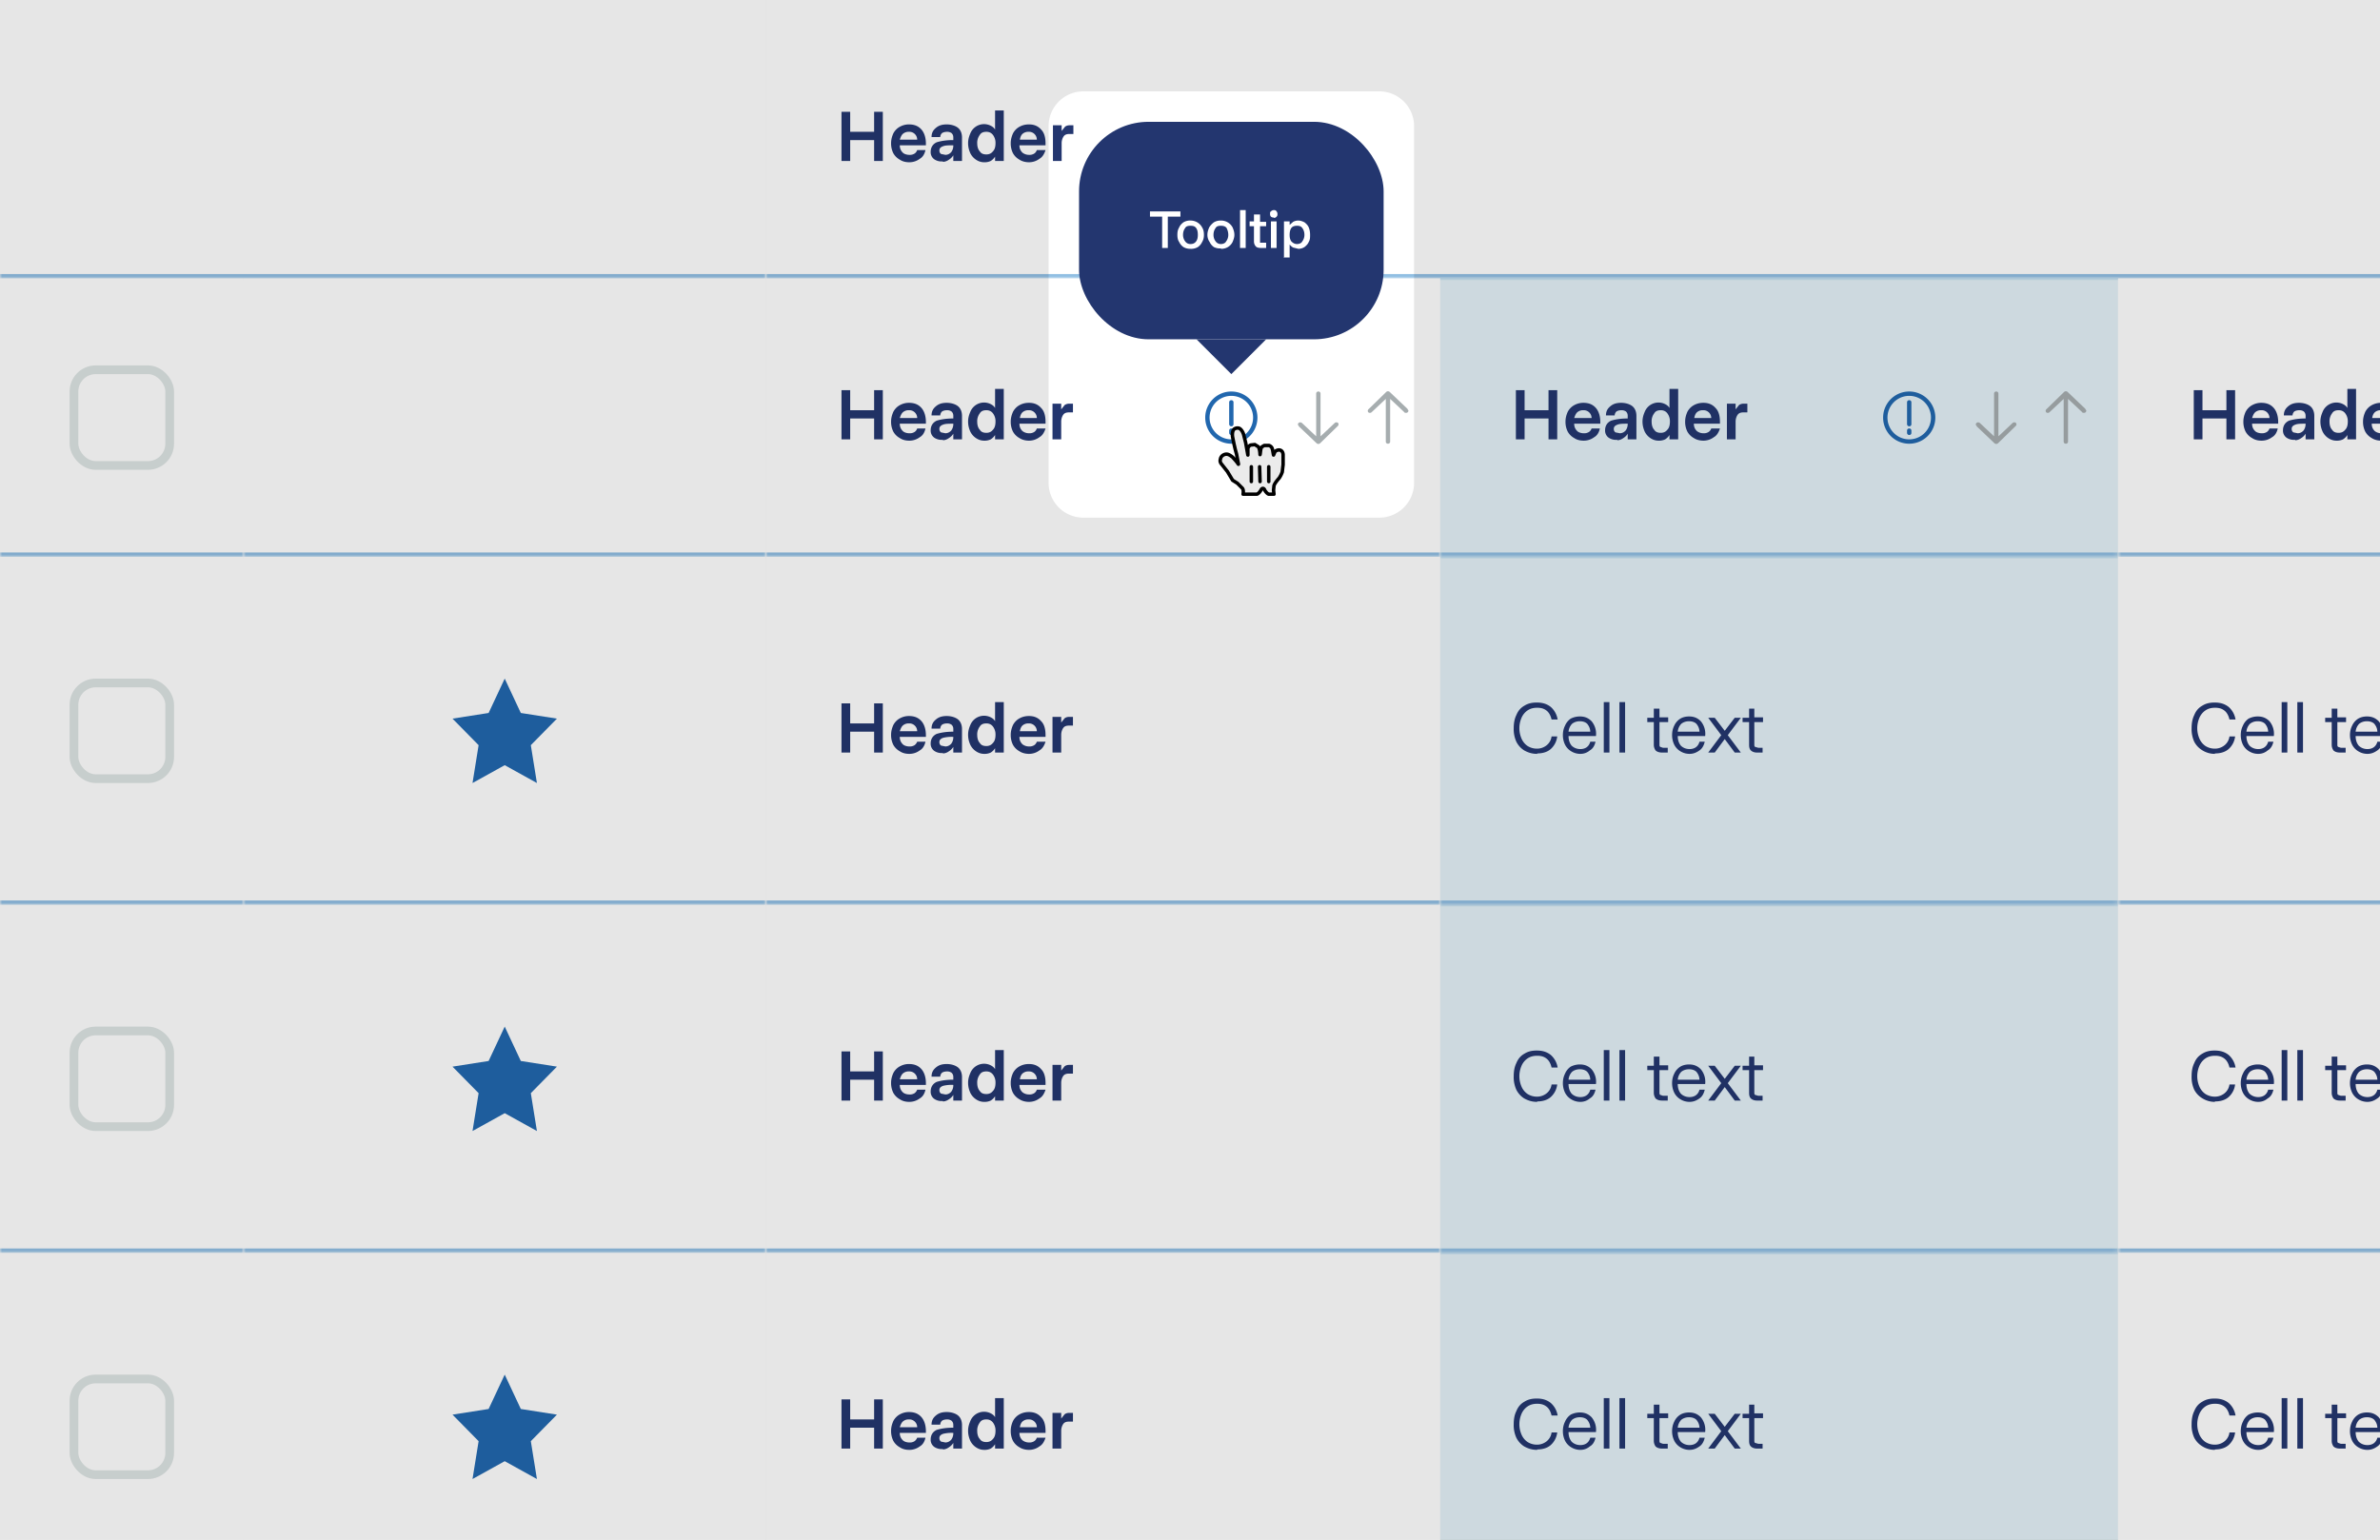 <svg xmlns="http://www.w3.org/2000/svg" width="547" height="354" fill="none"><rect width="100%" height="100%" fill="#808080" stroke="none"/><g clip-path="url(#a)"><path fill="#F8F8F8" d="M0 0h547v354H0z"/><mask id="b" fill="#fff"><path d="M0 0h176v64H0V0Z"/></mask><path fill="#fff" d="M0 0h176v64H0V0Z"/><path fill="#91BFE3" d="M176 63H0v2h176v-2Z" mask="url(#b)"/><mask id="c" fill="#fff"><path d="M176 0h467v64H176V0Z"/></mask><path fill="#fff" d="M176 0h467v64H176V0Z"/><path fill="#23366F" d="M195.4 37h-2V25.7h2v4.6h5.5v-4.6h2V37h-2v-4.8h-5.5V37Zm13.6.3c-.9 0-1.6-.2-2.2-.6a3.8 3.8 0 0 1-1.5-1.5 5 5 0 0 1-.5-2.3c0-.8.2-1.5.5-2.2a3.7 3.7 0 0 1 1.4-1.5c.7-.4 1.4-.6 2.2-.6 1.3 0 2.2.4 2.9 1.2.6.7 1 1.8 1 3.2v.4h-6c0 .8.3 1.3.7 1.7.3.3.9.5 1.5.5a2 2 0 0 0 1.2-.3c.3-.2.5-.5.6-.8h1.9c-.2.9-.6 1.6-1.3 2a4 4 0 0 1-2.4.8Zm1.8-5.2a1.8 1.8 0 0 0-1.9-1.8 2 2 0 0 0-1.3.4c-.4.3-.6.8-.8 1.4h4Zm5.9 5a3 3 0 0 1-2-.5 2 2 0 0 1-.8-1.7c0-1 .5-1.8 1.4-2.2 1-.3 2.2-.5 3.8-.5v-.6c0-.4-.1-.7-.4-1-.3-.2-.6-.3-1-.3-.5 0-.9.1-1.2.3a1.3 1.3 0 0 0-.4.9h-2c0-1 .4-1.6 1-2.1.7-.6 1.5-.8 2.5-.8s2 .3 2.6.8c.6.5.9 1.3.9 2.2V37h-2v-1.3a3 3 0 0 1-1 1c-.4.3-.9.5-1.4.5Zm.5-1.5c.6 0 1-.2 1.4-.6.3-.4.5-.9.5-1.5v-.1c-1 0-1.8 0-2.3.2-.6.2-.9.5-.9 1 0 .3.1.6.4.8l1 .2Zm9 1.7c-.7 0-1.3-.2-1.9-.6a3.8 3.8 0 0 1-1.3-1.5c-.3-.7-.5-1.4-.5-2.3 0-.8.2-1.5.5-2.2a3.4 3.4 0 0 1 4.7-1.8c.4.2.8.5 1 .9v-4.4h2V37h-2v-1a3.2 3.2 0 0 1-1 1 3.2 3.2 0 0 1-1.5.3Zm.5-1.8c.6 0 1.1-.2 1.5-.7.4-.4.6-1 .6-1.9a3 3 0 0 0-.6-1.9c-.4-.5-.9-.7-1.5-.7-.7 0-1.2.2-1.5.7a3 3 0 0 0-.6 2c0 .7.2 1.4.6 1.8.3.5.8.7 1.5.7Zm9.8 1.8c-.8 0-1.6-.2-2.2-.6a3.8 3.8 0 0 1-1.5-1.5 5 5 0 0 1-.5-2.3c0-.8.2-1.5.5-2.2a3.7 3.7 0 0 1 1.4-1.5c.7-.4 1.4-.6 2.3-.6 1.2 0 2.1.4 2.8 1.2.7.7 1 1.8 1 3.2v.4h-6c0 .8.3 1.3.7 1.7.4.3.9.5 1.5.5a2 2 0 0 0 1.2-.3c.3-.2.5-.5.6-.8h2c-.3.9-.7 1.6-1.4 2a4 4 0 0 1-2.4.8Zm1.8-5.2a1.8 1.8 0 0 0-1.9-1.8 2 2 0 0 0-1.3.4c-.4.3-.6.8-.7 1.4h4ZM242 37v-8.2h2v1.3l.8-1a1.8 1.8 0 0 1 1-.3h.9v2h-.9c-.5 0-1 .1-1.3.5-.3.4-.5 1-.5 1.6V37h-2Z"/><path fill="#91BFE3" d="M643 63H176v2h467v-2Z" mask="url(#c)"/><mask id="d" fill="#fff"><path d="M0 64h56v64H0V64Z"/></mask><path fill="#fff" d="M0 64h56v64H0V64Z"/><rect width="22" height="22" x="17" y="85" fill="#fff" stroke="#DDE4E3" stroke-width="2" rx="5"/><path fill="#91BFE3" d="M56 127H0v2h56v-2Z" mask="url(#d)"/><mask id="e" fill="#fff"><path d="M56 64h120v64H56V64Z"/></mask><path fill="#fff" d="M56 64h120v64H56V64Z"/><path fill="#91BFE3" d="M176 127H56v2h120v-2Z" mask="url(#e)"/><mask id="f" fill="#fff"><path d="M176 64h155v64H176V64Z"/></mask><path fill="#fff" d="M176 64h155v64H176V64Z"/><path fill="#23366F" d="M195.4 101h-2V89.7h2v4.6h5.5v-4.6h2V101h-2v-4.8h-5.5v4.8Zm13.6.3c-.9 0-1.6-.2-2.2-.6a3.8 3.8 0 0 1-1.5-1.5 5 5 0 0 1-.5-2.3c0-.8.2-1.5.5-2.2a3.7 3.7 0 0 1 1.4-1.5c.7-.4 1.4-.6 2.2-.6 1.3 0 2.2.4 2.9 1.2.6.7 1 1.8 1 3.2v.4h-6c0 .8.3 1.3.7 1.7.3.3.9.5 1.5.5a2 2 0 0 0 1.2-.3c.3-.2.5-.5.6-.8h1.9c-.2.9-.6 1.6-1.3 2a4 4 0 0 1-2.4.8Zm1.8-5.2a1.8 1.8 0 0 0-1.9-1.8 2 2 0 0 0-1.3.4c-.4.3-.6.8-.8 1.4h4Zm5.9 5a3 3 0 0 1-2-.5 2 2 0 0 1-.8-1.7c0-1 .5-1.8 1.4-2.2 1-.3 2.2-.5 3.8-.5v-.6c0-.4-.1-.7-.4-1-.3-.2-.6-.3-1-.3-.5 0-.9.1-1.2.3a1.3 1.3 0 0 0-.4.9h-2c0-1 .4-1.6 1-2.1.7-.6 1.5-.8 2.5-.8s2 .3 2.6.8c.6.5.9 1.3.9 2.2v5.4h-2v-1.3a3 3 0 0 1-1 1c-.4.3-.9.5-1.4.5Zm.5-1.5c.6 0 1-.2 1.4-.6.3-.4.5-.9.5-1.5v-.1c-1 0-1.8 0-2.3.2-.6.2-.9.5-.9 1 0 .3.1.6.4.8l1 .2Zm9 1.7c-.7 0-1.3-.2-1.9-.6a3.8 3.8 0 0 1-1.3-1.5c-.3-.7-.5-1.4-.5-2.3 0-.8.2-1.5.5-2.2a3.4 3.4 0 0 1 4.7-1.8c.4.2.8.5 1 .9v-4.4h2V101h-2v-1a3.2 3.2 0 0 1-1 1 3.2 3.2 0 0 1-1.5.3Zm.5-1.8c.6 0 1.1-.2 1.5-.7.4-.4.6-1 .6-1.9a3 3 0 0 0-.6-1.9c-.4-.5-.9-.7-1.5-.7-.7 0-1.2.2-1.5.7a3 3 0 0 0-.6 2c0 .7.2 1.4.6 1.8.3.5.8.7 1.5.7Zm9.8 1.8c-.8 0-1.6-.2-2.2-.6a3.8 3.8 0 0 1-1.5-1.5 5 5 0 0 1-.5-2.3c0-.8.2-1.5.5-2.2a3.7 3.7 0 0 1 1.4-1.5c.7-.4 1.4-.6 2.3-.6 1.2 0 2.1.4 2.8 1.2.7.7 1 1.8 1 3.2v.4h-6c0 .8.3 1.3.7 1.7.4.3.9.5 1.5.5a2 2 0 0 0 1.2-.3c.3-.2.5-.5.6-.8h2c-.3.9-.7 1.6-1.4 2a4 4 0 0 1-2.4.8Zm1.8-5.2a1.8 1.8 0 0 0-1.9-1.8 2 2 0 0 0-1.3.4c-.4.3-.6.8-.7 1.4h4Zm3.6 4.9v-8.2h2v1.3l.8-1a1.8 1.8 0 0 1 1-.3h.9v2h-.9c-.5 0-1 .1-1.3.5-.3.4-.5 1-.5 1.6v4.1h-2Z"/><path fill="#2167AE" d="M283 90a6 6 0 1 1 0 12 6 6 0 0 1 0-12Zm0 1a5 5 0 1 0 0 10 5 5 0 0 0 0-10Zm0 7.5c.3 0 .5.2.5.5v.5c0 .3-.2.5-.5.5a.5.5 0 0 1-.5-.5V99c0-.3.2-.5.5-.5Zm0-6.5c.3 0 .5.2.5.5v5c0 .3-.2.5-.5.5a.5.5 0 0 1-.5-.5v-5c0-.3.2-.5.5-.5Z"/><path fill="#A6ADAF" d="m298.5 98 4.1 3.9a.6.6 0 0 0 .8 0l4.1-4a.5.5 0 0 0 0-.7.6.6 0 0 0-.7 0l-3.3 3.1v-9.8c0-.3-.2-.5-.5-.5s-.5.2-.5.5v9.8l-3.2-3a.6.6 0 0 0-.4-.2.5.5 0 0 0-.4.1.5.5 0 0 0-.2.4.5.5 0 0 0 .2.3Zm25-4-4.1-3.9a.6.6 0 0 0-.8 0l-4.1 4a.5.5 0 0 0 0 .7.6.6 0 0 0 .7 0l3.3-3.1v9.8c0 .3.2.5.5.5s.5-.2.5-.5v-9.8l3.2 3c.1.2.3.2.4.2a.5.5 0 0 0 .4-.1.5.5 0 0 0 .2-.4.5.5 0 0 0-.2-.3Z"/><path fill="#91BFE3" d="M331 127H176v2h155v-2Z" mask="url(#f)"/><mask id="g" fill="#fff"><path d="M331 64h155.8v64H331V64Z"/></mask><path fill="#1FB1E6" fill-opacity=".1" d="M331 64h155.8v64H331V64Z"/><path fill="#23366F" d="M350.4 101h-2V89.7h2v4.6h5.5v-4.6h2V101h-2v-4.8h-5.5v4.8Zm13.6.3c-.9 0-1.6-.2-2.2-.6a3.8 3.8 0 0 1-1.5-1.5 5 5 0 0 1-.5-2.3c0-.8.2-1.5.5-2.2a3.7 3.7 0 0 1 1.4-1.5c.7-.4 1.4-.6 2.2-.6 1.3 0 2.2.4 2.9 1.2.6.7 1 1.8 1 3.2v.4h-6c0 .8.3 1.3.7 1.7.3.3.9.5 1.5.5a2 2 0 0 0 1.2-.3c.3-.2.5-.5.6-.8h1.9c-.2.9-.6 1.6-1.3 2a4 4 0 0 1-2.4.8Zm1.8-5.2a1.8 1.8 0 0 0-1.9-1.8 2 2 0 0 0-1.3.4c-.4.3-.6.8-.8 1.4h4Zm5.9 5a3 3 0 0 1-2-.5 2 2 0 0 1-.8-1.7c0-1 .5-1.8 1.4-2.2 1-.3 2.2-.5 3.8-.5v-.6c0-.4-.1-.7-.4-1-.3-.2-.6-.3-1-.3-.5 0-.9.1-1.2.3a1.3 1.3 0 0 0-.4.9h-2c0-1 .4-1.6 1-2.1.7-.6 1.5-.8 2.5-.8s2 .3 2.6.8c.6.5.9 1.3.9 2.2v5.4h-2v-1.3a3 3 0 0 1-1 1c-.4.3-.9.5-1.4.5Zm.5-1.5c.6 0 1-.2 1.4-.6.3-.4.5-.9.5-1.5v-.1c-1 0-1.8 0-2.3.2-.6.2-.9.5-.9 1 0 .3.1.6.4.8l1 .2Zm9 1.7c-.7 0-1.3-.2-1.9-.6a3.8 3.8 0 0 1-1.3-1.5c-.3-.7-.5-1.4-.5-2.3 0-.8.2-1.5.5-2.2a3.4 3.4 0 0 1 4.7-1.8c.4.2.8.5 1 .9v-4.4h2V101h-2v-1a3.2 3.2 0 0 1-1 1 3.2 3.2 0 0 1-1.5.3Zm.5-1.8c.6 0 1.1-.2 1.5-.7.4-.4.6-1 .6-1.9a3 3 0 0 0-.6-1.9c-.4-.5-.9-.7-1.5-.7-.7 0-1.2.2-1.5.7a3 3 0 0 0-.6 2c0 .7.2 1.4.6 1.8.3.5.8.7 1.5.7Zm9.8 1.8c-.8 0-1.6-.2-2.2-.6a3.8 3.8 0 0 1-1.5-1.5 5 5 0 0 1-.5-2.3c0-.8.2-1.5.5-2.2a3.7 3.7 0 0 1 1.4-1.5c.7-.4 1.4-.6 2.3-.6 1.2 0 2.1.4 2.8 1.2.7.7 1 1.8 1 3.2v.4h-6c0 .8.3 1.3.7 1.7.4.3.9.5 1.5.5a2 2 0 0 0 1.2-.3c.3-.2.5-.5.6-.8h2c-.3.9-.7 1.6-1.4 2a4 4 0 0 1-2.4.8Zm1.8-5.2a1.8 1.8 0 0 0-1.9-1.8 2 2 0 0 0-1.3.4c-.4.3-.6.8-.7 1.4h4Zm3.6 4.9v-8.2h2v1.3l.8-1a1.8 1.8 0 0 1 1-.3h.9v2h-.9c-.5 0-1 .1-1.3.5-.3.4-.5 1-.5 1.6v4.1h-2Z"/><path fill="#2167AE" d="M438.8 90a6 6 0 1 1 0 12 6 6 0 0 1 0-12Zm0 1a5 5 0 1 0 0 10 5 5 0 0 0 0-10Zm0 7.5c.3 0 .5.2.5.5v.5c0 .3-.2.5-.5.5a.5.5 0 0 1-.5-.5V99c0-.3.2-.5.5-.5Zm0-6.5c.3 0 .5.2.5.5v5c0 .3-.2.5-.5.5a.5.5 0 0 1-.5-.5v-5c0-.3.2-.5.5-.5Z"/><path fill="#A6ADAF" d="m454.3 98 4.1 3.9a.6.6 0 0 0 .8 0l4.1-4a.5.5 0 0 0 0-.7.6.6 0 0 0-.7 0l-3.3 3.1v-9.8c0-.3-.2-.5-.5-.5s-.5.2-.5.5v9.8l-3.2-3a.6.6 0 0 0-.4-.2.5.5 0 0 0-.4.1.5.5 0 0 0-.2.4.5.5 0 0 0 .2.3Zm25-4-4.1-3.9a.6.6 0 0 0-.8 0l-4.1 4a.5.5 0 0 0 0 .7.6.6 0 0 0 .7 0l3.3-3.1v9.8c0 .3.2.5.5.5s.5-.2.5-.5v-9.8l3.2 3c.1.2.3.2.4.2a.5.5 0 0 0 .4-.1.5.5 0 0 0 .2-.4.5.5 0 0 0-.2-.3Z"/><path fill="#91BFE3" d="M486.8 127H331v2h155.8v-2Z" mask="url(#g)"/><mask id="h" fill="#fff"><path d="M486.8 64h155.8v64H486.8V64Z"/></mask><path fill="#fff" d="M486.8 64h155.8v64H486.8V64Z"/><path fill="#23366F" d="M506.2 101h-2V89.7h2v4.6h5.5v-4.6h2V101h-2v-4.8h-5.5v4.8Zm13.6.3c-.9 0-1.6-.2-2.2-.6a3.8 3.8 0 0 1-1.5-1.5 5 5 0 0 1-.5-2.3c0-.8.2-1.5.5-2.2a3.7 3.7 0 0 1 1.4-1.5c.7-.4 1.4-.6 2.2-.6 1.3 0 2.2.4 2.9 1.2.6.7 1 1.8 1 3.2v.4h-6c0 .8.3 1.3.7 1.7.3.3.9.5 1.5.5a2 2 0 0 0 1.2-.3c.3-.2.5-.5.6-.8h1.9c-.2.9-.6 1.6-1.3 2a4 4 0 0 1-2.4.8Zm1.8-5.2a1.8 1.8 0 0 0-1.9-1.8 2 2 0 0 0-1.3.4c-.4.3-.6.8-.8 1.4h4Zm5.9 5a3 3 0 0 1-2-.5 2 2 0 0 1-.8-1.7c0-1 .5-1.8 1.4-2.2 1-.3 2.2-.5 3.8-.5v-.6c0-.4-.1-.7-.4-1-.3-.2-.6-.3-1-.3-.5 0-.9.1-1.2.3a1.3 1.3 0 0 0-.4.9h-2c0-1 .4-1.6 1-2.1.7-.6 1.5-.8 2.5-.8s2 .3 2.6.8c.6.5.9 1.3.9 2.2v5.4h-2v-1.3a3 3 0 0 1-1 1c-.4.3-.9.5-1.4.5Zm.5-1.5c.6 0 1-.2 1.4-.6.3-.4.5-.9.5-1.5v-.1c-1 0-1.8 0-2.3.2-.6.2-.9.5-.9 1 0 .3.1.6.4.8l1 .2Zm9 1.7c-.7 0-1.3-.2-1.9-.6a3.8 3.8 0 0 1-1.3-1.5c-.3-.7-.5-1.4-.5-2.3 0-.8.2-1.5.5-2.2a3.4 3.4 0 0 1 4.7-1.8c.4.2.8.5 1 .9v-4.4h2V101h-2v-1a3.2 3.2 0 0 1-1 1 3.2 3.2 0 0 1-1.5.3Zm.5-1.8c.6 0 1.1-.2 1.5-.7.4-.4.6-1 .6-1.9a3 3 0 0 0-.6-1.9c-.4-.5-.9-.7-1.5-.7-.7 0-1.2.2-1.5.7a3 3 0 0 0-.6 2c0 .7.2 1.4.6 1.8.3.5.8.7 1.5.7Zm9.8 1.8c-.8 0-1.6-.2-2.2-.6a3.8 3.8 0 0 1-1.5-1.5 5 5 0 0 1-.5-2.3c0-.8.2-1.5.5-2.2a3.7 3.7 0 0 1 1.4-1.5c.7-.4 1.4-.6 2.3-.6 1.2 0 2.1.4 2.8 1.2.7.7 1 1.8 1 3.2v.4h-6c0 .8.3 1.3.7 1.7.4.3.9.5 1.5.5a2 2 0 0 0 1.2-.3c.3-.2.5-.5.6-.8h2c-.3.9-.7 1.6-1.4 2a4 4 0 0 1-2.4.8Zm1.8-5.2a1.8 1.8 0 0 0-1.9-1.8 2 2 0 0 0-1.3.4c-.4.3-.6.8-.7 1.4h4Zm3.6 4.9v-8.2h2v1.3l.8-1a1.8 1.8 0 0 1 1-.3h.9v2h-.9c-.5 0-1 .1-1.3.5-.3.4-.5 1-.5 1.6v4.1h-2Z"/><path fill="#91BFE3" d="M642.6 127H486.8v2h155.8v-2Z" mask="url(#h)"/><mask id="i" fill="#fff"><path d="M0 128h56v80H0v-80Z"/></mask><path fill="#fff" d="M0 128h56v80H0v-80Z"/><rect width="22" height="22" x="17" y="157" fill="#fff" stroke="#DDE4E3" stroke-width="2" rx="5"/><path fill="#91BFE3" d="M56 207H0v2h56v-2Z" mask="url(#i)"/><mask id="j" fill="#fff"><path d="M56 128h120v80H56v-80Z"/></mask><path fill="#fff" d="M56 128h120v80H56v-80Z"/><path fill="#2167AE" fill-rule="evenodd" d="M119.7 163.9 116 156l-3.7 7.9-8.3 1.3 6 6.1-1.4 8.7 7.4-4.1 7.4 4.1-1.4-8.7 6-6.1-8.3-1.3Z" clip-rule="evenodd"/><path fill="#91BFE3" d="M176 207H56v2h120v-2Z" mask="url(#j)"/><mask id="k" fill="#fff"><path d="M176 128h155v80H176v-80Z"/></mask><path fill="#fff" d="M176 128h155v80H176v-80Z"/><path fill="#23366F" d="M195.4 173h-2v-11.3h2v4.6h5.5v-4.6h2V173h-2v-4.8h-5.5v4.8Zm13.6.3c-.9 0-1.6-.2-2.2-.6a3.8 3.8 0 0 1-1.5-1.5 5 5 0 0 1-.5-2.3c0-.8.2-1.5.5-2.2a3.7 3.7 0 0 1 1.4-1.5c.7-.4 1.4-.6 2.2-.6 1.3 0 2.2.4 2.9 1.2.6.7 1 1.8 1 3.2v.4h-6c0 .8.3 1.3.7 1.7.3.3.9.5 1.5.5a2 2 0 0 0 1.2-.3 1.8 1.8 0 0 0 .6-.8h1.9c-.2.9-.6 1.6-1.3 2a4 4 0 0 1-2.4.8Zm1.8-5.2a1.8 1.8 0 0 0-1.9-1.8 2 2 0 0 0-1.3.4c-.4.3-.6.8-.8 1.4h4Zm5.9 5a3 3 0 0 1-2-.5 2 2 0 0 1-.8-1.7c0-1 .5-1.8 1.4-2.2 1-.3 2.2-.5 3.8-.5v-.6c0-.4-.1-.7-.4-1-.3-.2-.6-.3-1-.3-.5 0-.9.1-1.2.3a1.3 1.3 0 0 0-.4.9h-2c0-1 .4-1.6 1-2.1.7-.6 1.5-.8 2.5-.8s2 .3 2.6.8c.6.5.9 1.3.9 2.2v5.4h-2v-1.3a3 3 0 0 1-1 1c-.4.3-.9.5-1.4.5Zm.5-1.5c.6 0 1-.2 1.4-.6.3-.4.5-.9.5-1.5v-.1a8 8 0 0 0-2.3.2c-.6.2-.9.5-.9 1 0 .3.1.6.4.8l1 .2Zm9 1.7c-.7 0-1.3-.2-1.9-.6a3.8 3.8 0 0 1-1.3-1.5c-.3-.7-.5-1.4-.5-2.3 0-.8.2-1.5.5-2.2a3.4 3.4 0 0 1 4.7-1.8c.4.2.8.5 1 .9v-4.4h2V173h-2v-1a3.2 3.2 0 0 1-1 1 3.2 3.2 0 0 1-1.5.3Zm.5-1.8c.6 0 1.1-.2 1.5-.7.4-.4.6-1 .6-1.9a3 3 0 0 0-.6-1.9c-.4-.5-.9-.7-1.5-.7-.7 0-1.2.2-1.5.7a3 3 0 0 0-.6 2c0 .7.2 1.4.6 1.8.3.5.8.7 1.5.7Zm9.8 1.8c-.8 0-1.6-.2-2.2-.6a3.8 3.8 0 0 1-1.5-1.5 5 5 0 0 1-.5-2.3c0-.8.2-1.5.5-2.2a3.7 3.7 0 0 1 1.4-1.5c.7-.4 1.4-.6 2.3-.6 1.2 0 2.1.4 2.8 1.2.7.7 1 1.8 1 3.2v.4h-6c0 .8.3 1.3.7 1.7.4.3.9.5 1.5.5a2 2 0 0 0 1.2-.3c.3-.2.5-.5.6-.8h2c-.3.9-.7 1.6-1.4 2a4 4 0 0 1-2.4.8Zm1.8-5.2a1.8 1.8 0 0 0-1.9-1.8 2 2 0 0 0-1.3.4c-.4.3-.6.8-.7 1.4h4Zm3.6 4.9v-8.2h2v1.3l.8-1c.3-.2.6-.3 1-.3h.9v2h-.9c-.5 0-1 .1-1.3.5-.3.4-.5 1-.5 1.6v4.1h-2Z"/><path fill="#91BFE3" d="M331 207H176v2h155v-2Z" mask="url(#k)"/><mask id="l" fill="#fff"><path d="M331 128h155.8v80H331v-80Z"/></mask><path fill="#1FB1E6" fill-opacity=".1" d="M331 128h155.8v80H331v-80Z"/><path fill="#23366F" d="M353.3 173.3c-1.2 0-2.1-.3-3-.8a5 5 0 0 1-1.8-2 7 7 0 0 1-.6-3.1c0-1.2.2-2.2.6-3 .4-1 1-1.7 1.9-2.2.8-.5 1.7-.7 2.8-.7 1.3 0 2.3.3 3.2 1 .8.7 1.4 1.7 1.6 2.9h-1.4c-.2-.9-.6-1.6-1.1-2-.6-.5-1.3-.7-2.2-.7-.9 0-1.6.2-2.2.6-.6.4-1.1 1-1.4 1.7-.3.7-.5 1.5-.5 2.4 0 .9.2 1.7.5 2.4s.8 1.3 1.4 1.7a4 4 0 0 0 2.2.6c.8 0 1.6-.3 2.2-.8.6-.5 1-1.2 1.1-2h1.3a4.6 4.6 0 0 1-1.5 2.9c-.8.7-1.9 1-3.1 1Zm9.9 0a4 4 0 0 1-2.1-.6 3.7 3.7 0 0 1-1.4-1.5 5 5 0 0 1-.5-2.2c0-.9.2-1.6.5-2.2a3.7 3.7 0 0 1 1.3-1.6c.6-.3 1.3-.5 2.1-.5 1.2 0 2 .4 2.7 1.1a4.5 4.5 0 0 1 1 3.4h-6.3c0 1 .3 1.7.7 2.2.5.5 1.2.8 2 .8 1.2 0 2-.6 2.3-1.7h1.2c-.2.9-.6 1.6-1.3 2-.6.5-1.3.8-2.2.8Zm2.3-5c0-.8-.3-1.4-.7-1.9-.4-.4-1-.6-1.7-.6s-1.3.2-1.8.6a3 3 0 0 0-.8 1.8h5Zm4.4 4.7h-1.3v-11.6h1.3V173Zm3.6 0h-1.3v-11.6h1.3V173Zm8.5 0c-.7 0-1.2-.2-1.5-.5-.2-.3-.4-.7-.4-1.3V166h-1.5v-1h1.5v-2.1h1.3v2h2v1.1h-2v5.1c0 .3 0 .5.2.6l.6.2h1.1v1.1H382Zm6.3.3a4 4 0 0 1-2.1-.6 3.7 3.7 0 0 1-1.4-1.5 5 5 0 0 1-.5-2.2c0-.9.2-1.6.5-2.2a3.7 3.7 0 0 1 1.4-1.6c.5-.3 1.2-.5 2-.5 1.2 0 2 .4 2.7 1.1a4.5 4.5 0 0 1 1 3.4h-6.3c0 1 .3 1.7.7 2.2.5.5 1.2.8 2 .8 1.2 0 2-.6 2.3-1.7h1.2c-.2.9-.6 1.6-1.2 2-.7.5-1.4.8-2.3.8Zm2.3-5c0-.8-.3-1.4-.7-1.9-.4-.4-1-.6-1.7-.6s-1.3.2-1.8.6a3 3 0 0 0-.8 1.8h5Zm3.5 4.7h-1.5l3-4-3-4h1.5l2.3 3 2.3-3h1.4l-3 4 3 4h-1.4l-2.3-3.1-2.3 3.1Zm9.7 0c-.6 0-1.1-.2-1.4-.5-.3-.3-.4-.7-.4-1.3V166h-1.5v-1h1.5v-2.1h1.2v2h2v1.1h-2v5.1c0 .3 0 .5.2.6l.7.2h1v1.1h-1.3Z"/><path fill="#91BFE3" d="M486.8 207H331v2h155.8v-2Z" mask="url(#l)"/><mask id="m" fill="#fff"><path d="M486.8 128h155.8v80H486.8v-80Z"/></mask><path fill="#fff" d="M486.8 128h155.8v80H486.8v-80Z"/><path fill="#23366F" d="M509 173.3c-1 0-2-.3-2.8-.8a5 5 0 0 1-1.9-2 7 7 0 0 1-.6-3.1c0-1.2.2-2.2.6-3 .4-1 1-1.7 1.9-2.2.8-.5 1.7-.7 2.8-.7 1.3 0 2.3.3 3.2 1 .8.7 1.4 1.7 1.6 2.9h-1.4c-.2-.9-.6-1.6-1.1-2-.6-.5-1.3-.7-2.2-.7-.9 0-1.6.2-2.2.6-.6.4-1.1 1-1.4 1.7-.3.7-.5 1.5-.5 2.4 0 .9.2 1.7.5 2.4s.8 1.3 1.4 1.7a4 4 0 0 0 2.2.6c.8 0 1.6-.3 2.2-.8.6-.5 1-1.2 1.1-2h1.3a4.6 4.6 0 0 1-1.5 2.9c-.8.7-1.9 1-3.1 1Zm10 0a4 4 0 0 1-2.1-.6 3.7 3.7 0 0 1-1.4-1.5 5 5 0 0 1-.5-2.2c0-.9.2-1.6.5-2.2a3.7 3.7 0 0 1 1.3-1.6c.6-.3 1.3-.5 2.1-.5 1.2 0 2 .4 2.7 1.1a4.5 4.5 0 0 1 1 3.4h-6.3c0 1 .3 1.7.7 2.2.5.5 1.2.8 2 .8 1.2 0 2-.6 2.3-1.7h1.2c-.2.9-.6 1.6-1.3 2-.6.5-1.3.8-2.2.8Zm2.3-5c0-.8-.3-1.4-.7-1.9-.4-.4-1-.6-1.7-.6s-1.3.2-1.8.6a3 3 0 0 0-.8 1.8h5Zm4.4 4.7h-1.3v-11.6h1.3V173Zm3.6 0H528v-11.6h1.3V173Zm8.5 0c-.7 0-1.2-.2-1.5-.5-.2-.3-.4-.7-.4-1.3V166h-1.5v-1h1.5v-2.1h1.3v2h2v1.1h-2v5.1c0 .3 0 .5.2.6l.6.2h1.1v1.1h-1.3Zm6.3.3a4 4 0 0 1-2.1-.6 3.7 3.7 0 0 1-1.4-1.5 5 5 0 0 1-.5-2.2c0-.9.2-1.6.5-2.2a3.7 3.7 0 0 1 1.4-1.6c.5-.3 1.2-.5 2-.5 1.2 0 2 .4 2.7 1.1a4.5 4.5 0 0 1 1 3.4h-6.3c0 1 .3 1.7.7 2.2.5.5 1.2.8 2 .8 1.2 0 2-.6 2.3-1.7h1.2c-.2.9-.6 1.6-1.2 2-.7.5-1.4.8-2.3.8Zm2.3-5c0-.8-.3-1.4-.7-1.9-.4-.4-1-.6-1.7-.6s-1.3.2-1.8.6a3 3 0 0 0-.8 1.8h5Zm3.5 4.7h-1.5l3-4-3-4h1.5l2.3 3 2.3-3h1.4l-3 4 3 4h-1.4l-2.3-3.1-2.3 3.1Zm9.7 0c-.6 0-1.1-.2-1.4-.5-.3-.3-.4-.7-.4-1.3V166h-1.5v-1h1.5v-2.1h1.2v2h2v1.1h-2v5.1c0 .3 0 .5.2.6l.7.2h1v1.1h-1.3Z"/><path fill="#91BFE3" d="M642.6 207H486.8v2h155.8v-2Z" mask="url(#m)"/><mask id="n" fill="#fff"><path d="M0 208h56v80H0v-80Z"/></mask><path fill="#fff" d="M0 208h56v80H0v-80Z"/><rect width="22" height="22" x="17" y="237" fill="#fff" stroke="#DDE4E3" stroke-width="2" rx="5"/><path fill="#91BFE3" d="M56 287H0v2h56v-2Z" mask="url(#n)"/><mask id="o" fill="#fff"><path d="M56 208h120v80H56v-80Z"/></mask><path fill="#fff" d="M56 208h120v80H56v-80Z"/><path fill="#2167AE" fill-rule="evenodd" d="M119.7 243.9 116 236l-3.7 7.9-8.3 1.3 6 6.1-1.4 8.7 7.4-4.1 7.4 4.1-1.4-8.7 6-6.1-8.3-1.3Z" clip-rule="evenodd"/><path fill="#91BFE3" d="M176 287H56v2h120v-2Z" mask="url(#o)"/><mask id="p" fill="#fff"><path d="M176 208h155v80H176v-80Z"/></mask><path fill="#fff" d="M176 208h155v80H176v-80Z"/><path fill="#23366F" d="M195.4 253h-2v-11.3h2v4.6h5.5v-4.6h2V253h-2v-4.8h-5.5v4.8Zm13.6.3c-.9 0-1.6-.2-2.2-.6a3.8 3.8 0 0 1-1.5-1.5 5 5 0 0 1-.5-2.3c0-.8.2-1.5.5-2.2a3.7 3.7 0 0 1 1.4-1.5c.7-.4 1.4-.6 2.2-.6 1.3 0 2.2.4 2.9 1.2.6.7 1 1.8 1 3.2v.4h-6c0 .8.3 1.3.7 1.7.3.3.9.5 1.5.5a2 2 0 0 0 1.2-.3 1.8 1.8 0 0 0 .6-.8h1.9c-.2.9-.6 1.6-1.3 2a4 4 0 0 1-2.4.8Zm1.8-5.2a1.8 1.8 0 0 0-1.9-1.8 2 2 0 0 0-1.3.4c-.4.3-.6.8-.8 1.4h4Zm5.9 5a3 3 0 0 1-2-.5 2 2 0 0 1-.8-1.7c0-1 .5-1.8 1.4-2.2 1-.3 2.2-.5 3.8-.5v-.6c0-.4-.1-.7-.4-1-.3-.2-.6-.3-1-.3-.5 0-.9.1-1.2.3a1.3 1.3 0 0 0-.4.9h-2c0-1 .4-1.6 1-2.1.7-.6 1.5-.8 2.5-.8s2 .3 2.6.8c.6.5.9 1.3.9 2.2v5.4h-2v-1.3a3 3 0 0 1-1 1c-.4.3-.9.5-1.4.5Zm.5-1.5c.6 0 1-.2 1.4-.6.3-.4.5-.9.5-1.5v-.1a8 8 0 0 0-2.3.2c-.6.2-.9.5-.9 1 0 .3.1.6.4.8l1 .2Zm9 1.7c-.7 0-1.3-.2-1.9-.6a3.8 3.8 0 0 1-1.3-1.5c-.3-.7-.5-1.4-.5-2.3 0-.8.2-1.5.5-2.2a3.4 3.4 0 0 1 4.7-1.8c.4.2.8.5 1 .9v-4.4h2V253h-2v-1a3.2 3.2 0 0 1-1 1 3.2 3.2 0 0 1-1.5.3Zm.5-1.8c.6 0 1.1-.2 1.5-.7.4-.4.6-1 .6-1.9a3 3 0 0 0-.6-1.9c-.4-.5-.9-.7-1.5-.7-.7 0-1.2.2-1.5.7a3 3 0 0 0-.6 2c0 .7.2 1.4.6 1.8.3.5.8.7 1.5.7Zm9.8 1.8c-.8 0-1.6-.2-2.2-.6a3.8 3.8 0 0 1-1.5-1.5 5 5 0 0 1-.5-2.3c0-.8.2-1.5.5-2.2a3.7 3.7 0 0 1 1.4-1.5c.7-.4 1.4-.6 2.3-.6 1.2 0 2.1.4 2.8 1.2.7.7 1 1.8 1 3.2v.4h-6c0 .8.3 1.3.7 1.7.4.3.9.5 1.5.5a2 2 0 0 0 1.2-.3c.3-.2.5-.5.6-.8h2c-.3.9-.7 1.6-1.4 2a4 4 0 0 1-2.4.8Zm1.8-5.2a1.8 1.8 0 0 0-1.9-1.8 2 2 0 0 0-1.3.4c-.4.3-.6.8-.7 1.4h4Zm3.6 4.9v-8.2h2v1.3l.8-1c.3-.2.6-.3 1-.3h.9v2h-.9c-.5 0-1 .1-1.3.5-.3.4-.5 1-.5 1.6v4.1h-2Z"/><path fill="#91BFE3" d="M331 287H176v2h155v-2Z" mask="url(#p)"/><mask id="q" fill="#fff"><path d="M331 208h155.8v80H331v-80Z"/></mask><path fill="#1FB1E6" fill-opacity=".1" d="M331 208h155.8v80H331v-80Z"/><path fill="#23366F" d="M353.3 253.3c-1.2 0-2.1-.3-3-.8a5 5 0 0 1-1.8-2 7 7 0 0 1-.6-3.1c0-1.2.2-2.2.6-3 .4-1 1-1.7 1.9-2.2.8-.5 1.7-.7 2.8-.7 1.3 0 2.3.3 3.2 1 .8.7 1.4 1.7 1.6 2.9h-1.4c-.2-.9-.6-1.6-1.1-2-.6-.5-1.3-.7-2.2-.7-.9 0-1.6.2-2.2.6-.6.4-1.1 1-1.4 1.7-.3.7-.5 1.5-.5 2.4 0 .9.2 1.7.5 2.4s.8 1.3 1.4 1.7a4 4 0 0 0 2.2.6c.8 0 1.6-.3 2.2-.8.6-.5 1-1.2 1.1-2h1.3a4.6 4.6 0 0 1-1.5 2.9c-.8.7-1.9 1-3.1 1Zm9.9 0a4 4 0 0 1-2.1-.6 3.7 3.7 0 0 1-1.4-1.5 5 5 0 0 1-.5-2.2c0-.9.2-1.6.5-2.2a3.7 3.7 0 0 1 1.3-1.6c.6-.3 1.3-.5 2.1-.5 1.2 0 2 .4 2.7 1.1a4.5 4.5 0 0 1 1 3.4h-6.3c0 1 .3 1.7.7 2.2.5.5 1.2.8 2 .8 1.2 0 2-.6 2.3-1.7h1.2c-.2.9-.6 1.6-1.3 2-.6.5-1.3.8-2.2.8Zm2.3-5c0-.8-.3-1.4-.7-1.9-.4-.4-1-.6-1.7-.6s-1.3.2-1.8.6a3 3 0 0 0-.8 1.8h5Zm4.4 4.7h-1.3v-11.6h1.3V253Zm3.6 0h-1.3v-11.6h1.3V253Zm8.5 0c-.7 0-1.2-.2-1.5-.5-.2-.3-.4-.7-.4-1.3V246h-1.5v-1h1.5v-2.1h1.3v2h2v1.1h-2v5.1c0 .3 0 .5.2.6l.6.2h1.1v1.1H382Zm6.3.3a4 4 0 0 1-2.1-.6 3.7 3.7 0 0 1-1.4-1.5 5 5 0 0 1-.5-2.2c0-.9.2-1.6.5-2.2a3.7 3.7 0 0 1 1.4-1.6c.5-.3 1.2-.5 2-.5 1.2 0 2 .4 2.7 1.1a4.5 4.5 0 0 1 1 3.4h-6.3c0 1 .3 1.7.7 2.2.5.5 1.2.8 2 .8 1.2 0 2-.6 2.3-1.7h1.2c-.2.9-.6 1.6-1.2 2-.7.5-1.4.8-2.3.8Zm2.3-5c0-.8-.3-1.4-.7-1.9-.4-.4-1-.6-1.7-.6s-1.3.2-1.8.6a3 3 0 0 0-.8 1.8h5Zm3.5 4.7h-1.5l3-4-3-4h1.5l2.3 3 2.3-3h1.4l-3 4 3 4h-1.4l-2.3-3.1-2.3 3.1Zm9.7 0c-.6 0-1.1-.2-1.4-.5-.3-.3-.4-.7-.4-1.3V246h-1.5v-1h1.5v-2.1h1.2v2h2v1.1h-2v5.1c0 .3 0 .5.2.6l.7.2h1v1.1h-1.3Z"/><path fill="#91BFE3" d="M486.8 287H331v2h155.8v-2Z" mask="url(#q)"/><mask id="r" fill="#fff"><path d="M486.8 208h155.8v80H486.8v-80Z"/></mask><path fill="#fff" d="M486.8 208h155.8v80H486.8v-80Z"/><path fill="#23366F" d="M509 253.3c-1 0-2-.3-2.8-.8a5 5 0 0 1-1.9-2 7 7 0 0 1-.6-3.1c0-1.2.2-2.2.6-3 .4-1 1-1.7 1.9-2.2.8-.5 1.7-.7 2.8-.7 1.3 0 2.3.3 3.2 1 .8.7 1.4 1.7 1.6 2.9h-1.4c-.2-.9-.6-1.6-1.1-2-.6-.5-1.3-.7-2.2-.7-.9 0-1.6.2-2.2.6-.6.4-1.1 1-1.4 1.7-.3.7-.5 1.5-.5 2.4 0 .9.2 1.7.5 2.4s.8 1.3 1.4 1.7a4 4 0 0 0 2.2.6c.8 0 1.6-.3 2.2-.8.6-.5 1-1.2 1.1-2h1.3a4.6 4.6 0 0 1-1.5 2.9c-.8.7-1.9 1-3.1 1Zm10 0a4 4 0 0 1-2.1-.6 3.7 3.7 0 0 1-1.4-1.5 5 5 0 0 1-.5-2.2c0-.9.2-1.6.5-2.2a3.7 3.7 0 0 1 1.3-1.6c.6-.3 1.3-.5 2.1-.5 1.2 0 2 .4 2.7 1.1a4.5 4.5 0 0 1 1 3.4h-6.3c0 1 .3 1.7.7 2.2.5.5 1.2.8 2 .8 1.2 0 2-.6 2.3-1.7h1.2c-.2.9-.6 1.6-1.3 2-.6.5-1.3.8-2.2.8Zm2.3-5c0-.8-.3-1.4-.7-1.9-.4-.4-1-.6-1.7-.6s-1.3.2-1.8.6a3 3 0 0 0-.8 1.8h5Zm4.4 4.7h-1.3v-11.6h1.3V253Zm3.6 0H528v-11.6h1.3V253Zm8.5 0c-.7 0-1.2-.2-1.5-.5-.2-.3-.4-.7-.4-1.3V246h-1.5v-1h1.5v-2.1h1.3v2h2v1.1h-2v5.1c0 .3 0 .5.2.6l.6.2h1.1v1.1h-1.3Zm6.3.3a4 4 0 0 1-2.1-.6 3.7 3.7 0 0 1-1.4-1.5 5 5 0 0 1-.5-2.2c0-.9.2-1.6.5-2.2a3.7 3.7 0 0 1 1.4-1.6c.5-.3 1.2-.5 2-.5 1.2 0 2 .4 2.7 1.1a4.5 4.5 0 0 1 1 3.4h-6.3c0 1 .3 1.7.7 2.2.5.5 1.2.8 2 .8 1.2 0 2-.6 2.3-1.7h1.2c-.2.9-.6 1.6-1.2 2-.7.5-1.4.8-2.3.8Zm2.3-5c0-.8-.3-1.4-.7-1.9-.4-.4-1-.6-1.7-.6s-1.3.2-1.8.6a3 3 0 0 0-.8 1.8h5Zm3.5 4.7h-1.5l3-4-3-4h1.5l2.3 3 2.3-3h1.4l-3 4 3 4h-1.4l-2.3-3.1-2.3 3.1Zm9.7 0c-.6 0-1.1-.2-1.4-.5-.3-.3-.4-.7-.4-1.3V246h-1.5v-1h1.5v-2.1h1.2v2h2v1.1h-2v5.1c0 .3 0 .5.2.6l.7.2h1v1.1h-1.3Z"/><path fill="#91BFE3" d="M642.6 287H486.8v2h155.8v-2Z" mask="url(#r)"/><mask id="s" fill="#fff"><path d="M0 288h56v80H0v-80Z"/></mask><path fill="#fff" d="M0 288h56v80H0v-80Z"/><rect width="22" height="22" x="17" y="317" fill="#fff" stroke="#DDE4E3" stroke-width="2" rx="5"/><path fill="#91BFE3" d="M56 367H0v2h56v-2Z" mask="url(#s)"/><mask id="t" fill="#fff"><path d="M56 288h120v80H56v-80Z"/></mask><path fill="#fff" d="M56 288h120v80H56v-80Z"/><path fill="#2167AE" fill-rule="evenodd" d="M119.7 323.9 116 316l-3.7 7.9-8.3 1.3 6 6.1-1.4 8.7 7.4-4.1 7.4 4.1-1.4-8.7 6-6.1-8.3-1.3Z" clip-rule="evenodd"/><path fill="#91BFE3" d="M176 367H56v2h120v-2Z" mask="url(#t)"/><mask id="u" fill="#fff"><path d="M176 288h155v80H176v-80Z"/></mask><path fill="#fff" d="M176 288h155v80H176v-80Z"/><path fill="#23366F" d="M195.4 333h-2v-11.3h2v4.6h5.5v-4.6h2V333h-2v-4.8h-5.5v4.8Zm13.6.3c-.9 0-1.6-.2-2.2-.6a3.8 3.8 0 0 1-1.5-1.5 5 5 0 0 1-.5-2.3c0-.8.2-1.5.5-2.2a3.7 3.7 0 0 1 1.4-1.5c.7-.4 1.4-.6 2.2-.6 1.3 0 2.2.4 2.9 1.2.6.7 1 1.8 1 3.2v.4h-6c0 .8.3 1.3.7 1.7.3.3.9.5 1.5.5a2 2 0 0 0 1.2-.3 1.8 1.8 0 0 0 .6-.8h1.9c-.2.9-.6 1.6-1.3 2a4 4 0 0 1-2.4.8Zm1.8-5.2a1.8 1.8 0 0 0-1.9-1.8 2 2 0 0 0-1.3.4c-.4.3-.6.8-.8 1.4h4Zm5.9 5a3 3 0 0 1-2-.5 2 2 0 0 1-.8-1.7c0-1 .5-1.8 1.4-2.2 1-.3 2.2-.5 3.8-.5v-.6c0-.4-.1-.7-.4-1-.3-.2-.6-.3-1-.3-.5 0-.9.1-1.2.3a1.3 1.3 0 0 0-.4.9h-2c0-1 .4-1.6 1-2.1.7-.6 1.5-.8 2.5-.8s2 .3 2.6.8c.6.5.9 1.3.9 2.2v5.4h-2v-1.3a3 3 0 0 1-1 1c-.4.3-.9.5-1.4.5Zm.5-1.5c.6 0 1-.2 1.4-.6.3-.4.5-.9.5-1.5v-.1a8 8 0 0 0-2.3.2c-.6.2-.9.5-.9 1 0 .3.1.6.4.8l1 .2Zm9 1.7c-.7 0-1.3-.2-1.9-.6a3.8 3.8 0 0 1-1.3-1.5c-.3-.7-.5-1.4-.5-2.3 0-.8.2-1.5.5-2.2a3.4 3.4 0 0 1 4.7-1.8c.4.2.8.5 1 .9v-4.4h2V333h-2v-1a3.2 3.2 0 0 1-1 1 3.2 3.2 0 0 1-1.5.3Zm.5-1.8c.6 0 1.1-.2 1.5-.7.4-.4.6-1 .6-1.9a3 3 0 0 0-.6-1.9c-.4-.5-.9-.7-1.5-.7-.7 0-1.2.2-1.5.7a3 3 0 0 0-.6 2c0 .7.2 1.4.6 1.8.3.5.8.7 1.5.7Zm9.8 1.8c-.8 0-1.6-.2-2.2-.6a3.8 3.8 0 0 1-1.5-1.5 5 5 0 0 1-.5-2.3c0-.8.2-1.5.5-2.2a3.7 3.7 0 0 1 1.4-1.5c.7-.4 1.4-.6 2.3-.6 1.2 0 2.1.4 2.8 1.2.7.7 1 1.8 1 3.2v.4h-6c0 .8.3 1.3.7 1.7.4.3.9.5 1.5.5a2 2 0 0 0 1.2-.3c.3-.2.5-.5.6-.8h2c-.3.9-.7 1.6-1.4 2a4 4 0 0 1-2.4.8Zm1.8-5.2a1.8 1.8 0 0 0-1.9-1.8 2 2 0 0 0-1.3.4c-.4.3-.6.8-.7 1.4h4Zm3.6 4.9v-8.2h2v1.3l.8-1c.3-.2.6-.3 1-.3h.9v2h-.9c-.5 0-1 .1-1.3.5-.3.4-.5 1-.5 1.6v4.1h-2Z"/><path fill="#91BFE3" d="M331 367H176v2h155v-2Z" mask="url(#u)"/><mask id="v" fill="#fff"><path d="M331 288h155.8v80H331v-80Z"/></mask><path fill="#1FB1E6" fill-opacity=".1" d="M331 288h155.8v80H331v-80Z"/><path fill="#23366F" d="M353.3 333.3c-1.2 0-2.1-.3-3-.8a5 5 0 0 1-1.8-2 7 7 0 0 1-.6-3.1c0-1.2.2-2.2.6-3 .4-1 1-1.7 1.9-2.2.8-.5 1.7-.7 2.8-.7 1.3 0 2.3.3 3.2 1 .8.7 1.4 1.7 1.6 2.9h-1.4c-.2-.9-.6-1.6-1.1-2-.6-.5-1.3-.7-2.2-.7-.9 0-1.6.2-2.2.6-.6.4-1.1 1-1.4 1.7-.3.7-.5 1.5-.5 2.4 0 .9.2 1.7.5 2.4s.8 1.3 1.4 1.7a4 4 0 0 0 2.2.6c.8 0 1.6-.3 2.2-.8.6-.5 1-1.2 1.1-2h1.3a4.6 4.6 0 0 1-1.5 2.9c-.8.7-1.9 1-3.1 1Zm9.9 0a4 4 0 0 1-2.1-.6 3.7 3.7 0 0 1-1.4-1.5 5 5 0 0 1-.5-2.2c0-.9.2-1.6.5-2.2a3.7 3.7 0 0 1 1.3-1.6c.6-.3 1.3-.5 2.1-.5 1.2 0 2 .4 2.7 1.1a4.5 4.5 0 0 1 1 3.4h-6.3c0 1 .3 1.7.7 2.2.5.5 1.2.8 2 .8 1.2 0 2-.6 2.3-1.7h1.2c-.2.9-.6 1.6-1.3 2-.6.5-1.3.8-2.2.8Zm2.3-5c0-.8-.3-1.4-.7-1.9-.4-.4-1-.6-1.7-.6s-1.3.2-1.8.6a3 3 0 0 0-.8 1.8h5Zm4.4 4.7h-1.3v-11.6h1.3V333Zm3.6 0h-1.3v-11.6h1.3V333Zm8.5 0c-.7 0-1.2-.2-1.5-.5-.2-.3-.4-.7-.4-1.3V326h-1.5v-1h1.5v-2.1h1.3v2h2v1.1h-2v5.1c0 .3 0 .5.2.6l.6.2h1.1v1.1H382Zm6.3.3a4 4 0 0 1-2.1-.6 3.7 3.7 0 0 1-1.4-1.5 5 5 0 0 1-.5-2.2c0-.9.2-1.6.5-2.2a3.7 3.7 0 0 1 1.4-1.6c.5-.3 1.2-.5 2-.5 1.2 0 2 .4 2.7 1.1a4.5 4.5 0 0 1 1 3.4h-6.3c0 1 .3 1.7.7 2.2.5.5 1.2.8 2 .8 1.2 0 2-.6 2.3-1.7h1.2c-.2.9-.6 1.6-1.2 2-.7.5-1.4.8-2.3.8Zm2.3-5c0-.8-.3-1.4-.7-1.9-.4-.4-1-.6-1.7-.6s-1.3.2-1.8.6a3 3 0 0 0-.8 1.8h5Zm3.5 4.7h-1.5l3-4-3-4h1.5l2.3 3 2.3-3h1.4l-3 4 3 4h-1.4l-2.3-3.1-2.3 3.1Zm9.7 0c-.6 0-1.1-.2-1.4-.5-.3-.3-.4-.7-.4-1.3V326h-1.5v-1h1.5v-2.1h1.2v2h2v1.1h-2v5.1c0 .3 0 .5.2.6l.7.2h1v1.1h-1.3Z"/><path fill="#91BFE3" d="M486.8 367H331v2h155.8v-2Z" mask="url(#v)"/><mask id="w" fill="#fff"><path d="M486.8 288h155.8v80H486.8v-80Z"/></mask><path fill="#fff" d="M486.8 288h155.8v80H486.8v-80Z"/><path fill="#23366F" d="M509 333.3c-1 0-2-.3-2.8-.8a5 5 0 0 1-1.9-2 7 7 0 0 1-.6-3.1c0-1.2.2-2.2.6-3 .4-1 1-1.7 1.9-2.2.8-.5 1.7-.7 2.8-.7 1.3 0 2.3.3 3.2 1 .8.7 1.4 1.7 1.6 2.9h-1.4c-.2-.9-.6-1.6-1.1-2-.6-.5-1.3-.7-2.2-.7-.9 0-1.6.2-2.2.6-.6.4-1.1 1-1.4 1.7-.3.7-.5 1.5-.5 2.4 0 .9.2 1.7.5 2.4s.8 1.3 1.4 1.7a4 4 0 0 0 2.2.6c.8 0 1.6-.3 2.2-.8.6-.5 1-1.2 1.1-2h1.3a4.6 4.6 0 0 1-1.5 2.9c-.8.7-1.9 1-3.1 1Zm10 0a4 4 0 0 1-2.1-.6 3.7 3.7 0 0 1-1.4-1.5 5 5 0 0 1-.5-2.2c0-.9.2-1.6.5-2.2a3.7 3.7 0 0 1 1.3-1.6c.6-.3 1.3-.5 2.1-.5 1.2 0 2 .4 2.7 1.1a4.5 4.5 0 0 1 1 3.4h-6.3c0 1 .3 1.7.7 2.2.5.5 1.2.8 2 .8 1.2 0 2-.6 2.3-1.7h1.2c-.2.9-.6 1.6-1.3 2-.6.5-1.3.8-2.2.8Zm2.3-5c0-.8-.3-1.4-.7-1.9-.4-.4-1-.6-1.7-.6s-1.3.2-1.8.6a3 3 0 0 0-.8 1.8h5Zm4.4 4.7h-1.3v-11.6h1.3V333Zm3.6 0H528v-11.6h1.3V333Zm8.5 0c-.7 0-1.2-.2-1.5-.5-.2-.3-.4-.7-.4-1.3V326h-1.5v-1h1.5v-2.1h1.3v2h2v1.1h-2v5.1c0 .3 0 .5.2.6l.6.2h1.1v1.1h-1.3Zm6.3.3a4 4 0 0 1-2.1-.6 3.7 3.7 0 0 1-1.4-1.5 5 5 0 0 1-.5-2.2c0-.9.2-1.6.5-2.2a3.7 3.7 0 0 1 1.4-1.6c.5-.3 1.2-.5 2-.5 1.2 0 2 .4 2.7 1.1a4.5 4.5 0 0 1 1 3.4h-6.3c0 1 .3 1.7.7 2.2.5.5 1.2.8 2 .8 1.2 0 2-.6 2.3-1.7h1.2c-.2.9-.6 1.6-1.2 2-.7.5-1.4.8-2.3.8Zm2.3-5c0-.8-.3-1.4-.7-1.9-.4-.4-1-.6-1.7-.6s-1.3.2-1.8.6a3 3 0 0 0-.8 1.8h5Zm3.5 4.7h-1.5l3-4-3-4h1.5l2.3 3 2.3-3h1.4l-3 4 3 4h-1.4l-2.3-3.1-2.3 3.1Zm9.7 0c-.6 0-1.1-.2-1.4-.5-.3-.3-.4-.7-.4-1.3V326h-1.5v-1h1.5v-2.1h1.2v2h2v1.1h-2v5.1c0 .3 0 .5.2.6l.7.2h1v1.1h-1.3Z"/><path fill="#91BFE3" d="M642.6 367H486.8v2h155.8v-2Z" mask="url(#w)"/><g clip-path="url(#x)"><mask id="y" width="32" height="32" x="272" y="90" maskUnits="userSpaceOnUse" style="mask-type:luminance"><path fill="#fff" d="M304 90h-32v32h32V90Z"/></mask><g mask="url(#y)"><path fill="#EBEBEB" d="m283.3 110.4-1.2-2-1.5-1.9c-.2-.4-.2-.6-.1-1 .1-.6.7-1.1 1.4-1.1.5 0 1 .4 1.4.7l.7.8.4.5c.2.3.3.5.2.1l-.4-2.1-.3-1.1-.3-1.3-.3-1.5c-.1-.5-.1-1.4.3-1.8.3-.3.9-.4 1.3-.2.5.3.8 1 .9 1.3l.5 2 .5 2.8v-1.5c.1-.3.3-.7.7-.8l.9-.1.8.5c.4.6.4 1.9.4 1.8.1-.4.1-1.2.3-1.6.1-.2.5-.4.7-.5h1c.2 0 .6.3.7.5.2.3.3 1.3.4 1.7l.3-.7c.4-.6 1.8-.8 1.9.6v2.3l-.2 1.7a6 6 0 0 1-.7 1.4s-1.1 1.2-1.2 1.8l-.1 1 .1.9h-1.2c-.4-.1-.9-.8-1-1.1-.2-.3-.5-.3-.7 0-.2.4-.7 1.1-1.1 1.1h-3.1s.2-1-.2-1.4l-1.1-1.1-1.1-.7Z"/></g><mask id="z" width="32" height="32" x="272" y="90" maskUnits="userSpaceOnUse" style="mask-type:luminance"><path fill="#fff" d="M304 90h-32v32h32V90Z"/></mask><g mask="url(#z)"><path stroke="#000" stroke-linecap="round" stroke-linejoin="round" stroke-width=".8" d="m283.3 110.4-1.2-2-1.5-1.9c-.2-.4-.2-.6-.1-1 .1-.6.7-1.1 1.4-1.1.5 0 1 .4 1.4.7l.7.8.4.5c.2.3.3.5.2.1l-.4-2.1-.3-1.1-.3-1.3-.3-1.5c-.1-.5-.1-1.4.3-1.8.3-.3.9-.4 1.3-.2.5.3.8 1 .9 1.3l.5 2 .5 2.8v-1.5c.1-.3.3-.7.7-.8l.9-.1.8.5c.4.6.4 1.9.4 1.8.1-.4.1-1.2.3-1.6.1-.2.5-.4.7-.5h1c.2 0 .6.3.7.5.2.3.3 1.3.4 1.7l.3-.7c.4-.6 1.8-.8 1.9.6v2.3l-.2 1.7a6 6 0 0 1-.7 1.4s-1.1 1.2-1.2 1.8l-.1 1 .1.9h-1.2c-.4-.1-.9-.8-1-1.1-.2-.3-.5-.3-.7 0-.2.4-.7 1.1-1.1 1.1h-3.1s.2-1-.2-1.4l-1.1-1.1-1.1-.7Z"/></g><mask id="A" width="32" height="32" x="272" y="90" maskUnits="userSpaceOnUse" style="mask-type:luminance"><path fill="#fff" d="M304 90h-32v32h32V90Z"/></mask><g mask="url(#A)"><path stroke="#000" stroke-linecap="round" stroke-width=".8" d="M291.6 110.7v-3.4"/></g><mask id="B" width="32" height="32" x="272" y="90" maskUnits="userSpaceOnUse" style="mask-type:luminance"><path fill="#fff" d="M304 90h-32v32h32V90Z"/></mask><g mask="url(#B)"><path stroke="#000" stroke-linecap="round" stroke-width=".8" d="m289.6 110.7-.1-3.4"/></g><mask id="C" width="32" height="32" x="272" y="90" maskUnits="userSpaceOnUse" style="mask-type:luminance"><path fill="#fff" d="M304 90h-32v32h32V90Z"/></mask><g mask="url(#C)"><path stroke="#000" stroke-linecap="round" stroke-width=".8" d="M287.6 107.3v3.4"/></g></g><rect width="70" height="50" x="248" y="28" fill="#23366F" rx="16"/><path fill="#fff" d="M268.4 57h-1.3v-7.2h-2.8v-1.2h7v1.2h-2.9V57Zm5.2.2a3.1 3.1 0 0 1-1.6-.4 2.9 2.9 0 0 1-1-1.2c-.3-.4-.4-1-.4-1.6 0-.7.1-1.2.4-1.7.2-.5.6-.9 1-1.2a3 3 0 0 1 1.7-.4 3 3 0 0 1 2.6 1.6c.3.5.4 1 .4 1.7 0 .6-.1 1.1-.4 1.6a2.8 2.8 0 0 1-1 1.2 3 3 0 0 1-1.7.4Zm0-1.1c.6 0 1-.2 1.3-.6.3-.4.4-.9.4-1.5 0-.7-.1-1.2-.4-1.6-.3-.4-.7-.5-1.3-.5-.5 0-1 .1-1.2.5-.3.4-.5.9-.5 1.6 0 .6.2 1.1.5 1.5.3.4.7.6 1.2.6Zm7 1a3.1 3.1 0 0 1-1.6-.3 2.9 2.9 0 0 1-1-1.2c-.3-.4-.5-1-.5-1.6 0-.7.2-1.2.4-1.7.3-.5.7-.9 1.1-1.2a3 3 0 0 1 1.6-.4 3 3 0 0 1 2.7 1.6c.2.5.4 1 .4 1.7 0 .6-.2 1.1-.4 1.6a2.8 2.8 0 0 1-1.1 1.2 3 3 0 0 1-1.6.4Zm0-1c.5 0 1-.2 1.2-.6.3-.4.5-.9.5-1.5 0-.7-.2-1.2-.4-1.6-.3-.4-.8-.5-1.3-.5s-1 .1-1.2.5c-.3.4-.5.9-.5 1.6 0 .6.2 1.1.5 1.5.3.4.7.6 1.2.6Zm5.6.9H285v-8.7h1.3V57Zm3.6 0c-.5 0-1-.1-1.2-.4-.2-.2-.4-.6-.4-1.1V52h-1v-1.1h1v-1.6h1.4V51h1.4V52h-1.4v3.8h1.4V57h-1.2Zm3-7a.9.9 0 0 1-.7-.2.9.9 0 0 1-.2-.6c0-.3 0-.5.2-.6a.9.9 0 0 1 .7-.3c.2 0 .4 0 .6.3a.9.9 0 0 1 .2.6c0 .2 0 .4-.2.6a.8.8 0 0 1-.6.3Zm.6 7h-1.3v-6.1h1.3V57Zm1.7 2.3v-8.4h1.3v.8l.8-.7a2.4 2.4 0 0 1 1.2-.3c.5 0 1 .2 1.4.4.4.3.8.7 1 1.2.2.5.3 1 .3 1.7 0 .6 0 1.1-.3 1.6-.2.5-.6.9-1 1.2a2.6 2.6 0 0 1-1.4.4l-1.2-.3a2.5 2.5 0 0 1-.8-.7v3H295Zm3-3.2c.5 0 1-.2 1.2-.6.3-.4.5-.9.5-1.5 0-.7-.2-1.2-.5-1.6-.3-.4-.7-.5-1.2-.5s-1 .1-1.3.5c-.3.4-.4 1-.4 1.6 0 .6.1 1.1.4 1.5.4.4.8.6 1.3.6Z"/><path fill="#23366F" d="M291 78h-16l8 8 8-8Z"/><path fill="#000" fill-opacity=".1" fill-rule="evenodd" d="M547 0H0v355h547V0ZM249 21a8 8 0 0 0-8 8v82a8 8 0 0 0 8 8h68a8 8 0 0 0 8-8V29a8 8 0 0 0-8-8h-68Z" clip-rule="evenodd"/></g><defs><clipPath id="a"><path fill="#fff" d="M0 0h547v354H0z"/></clipPath><clipPath id="x"><path fill="#fff" d="M272 90h32v32h-32z"/></clipPath></defs></svg>